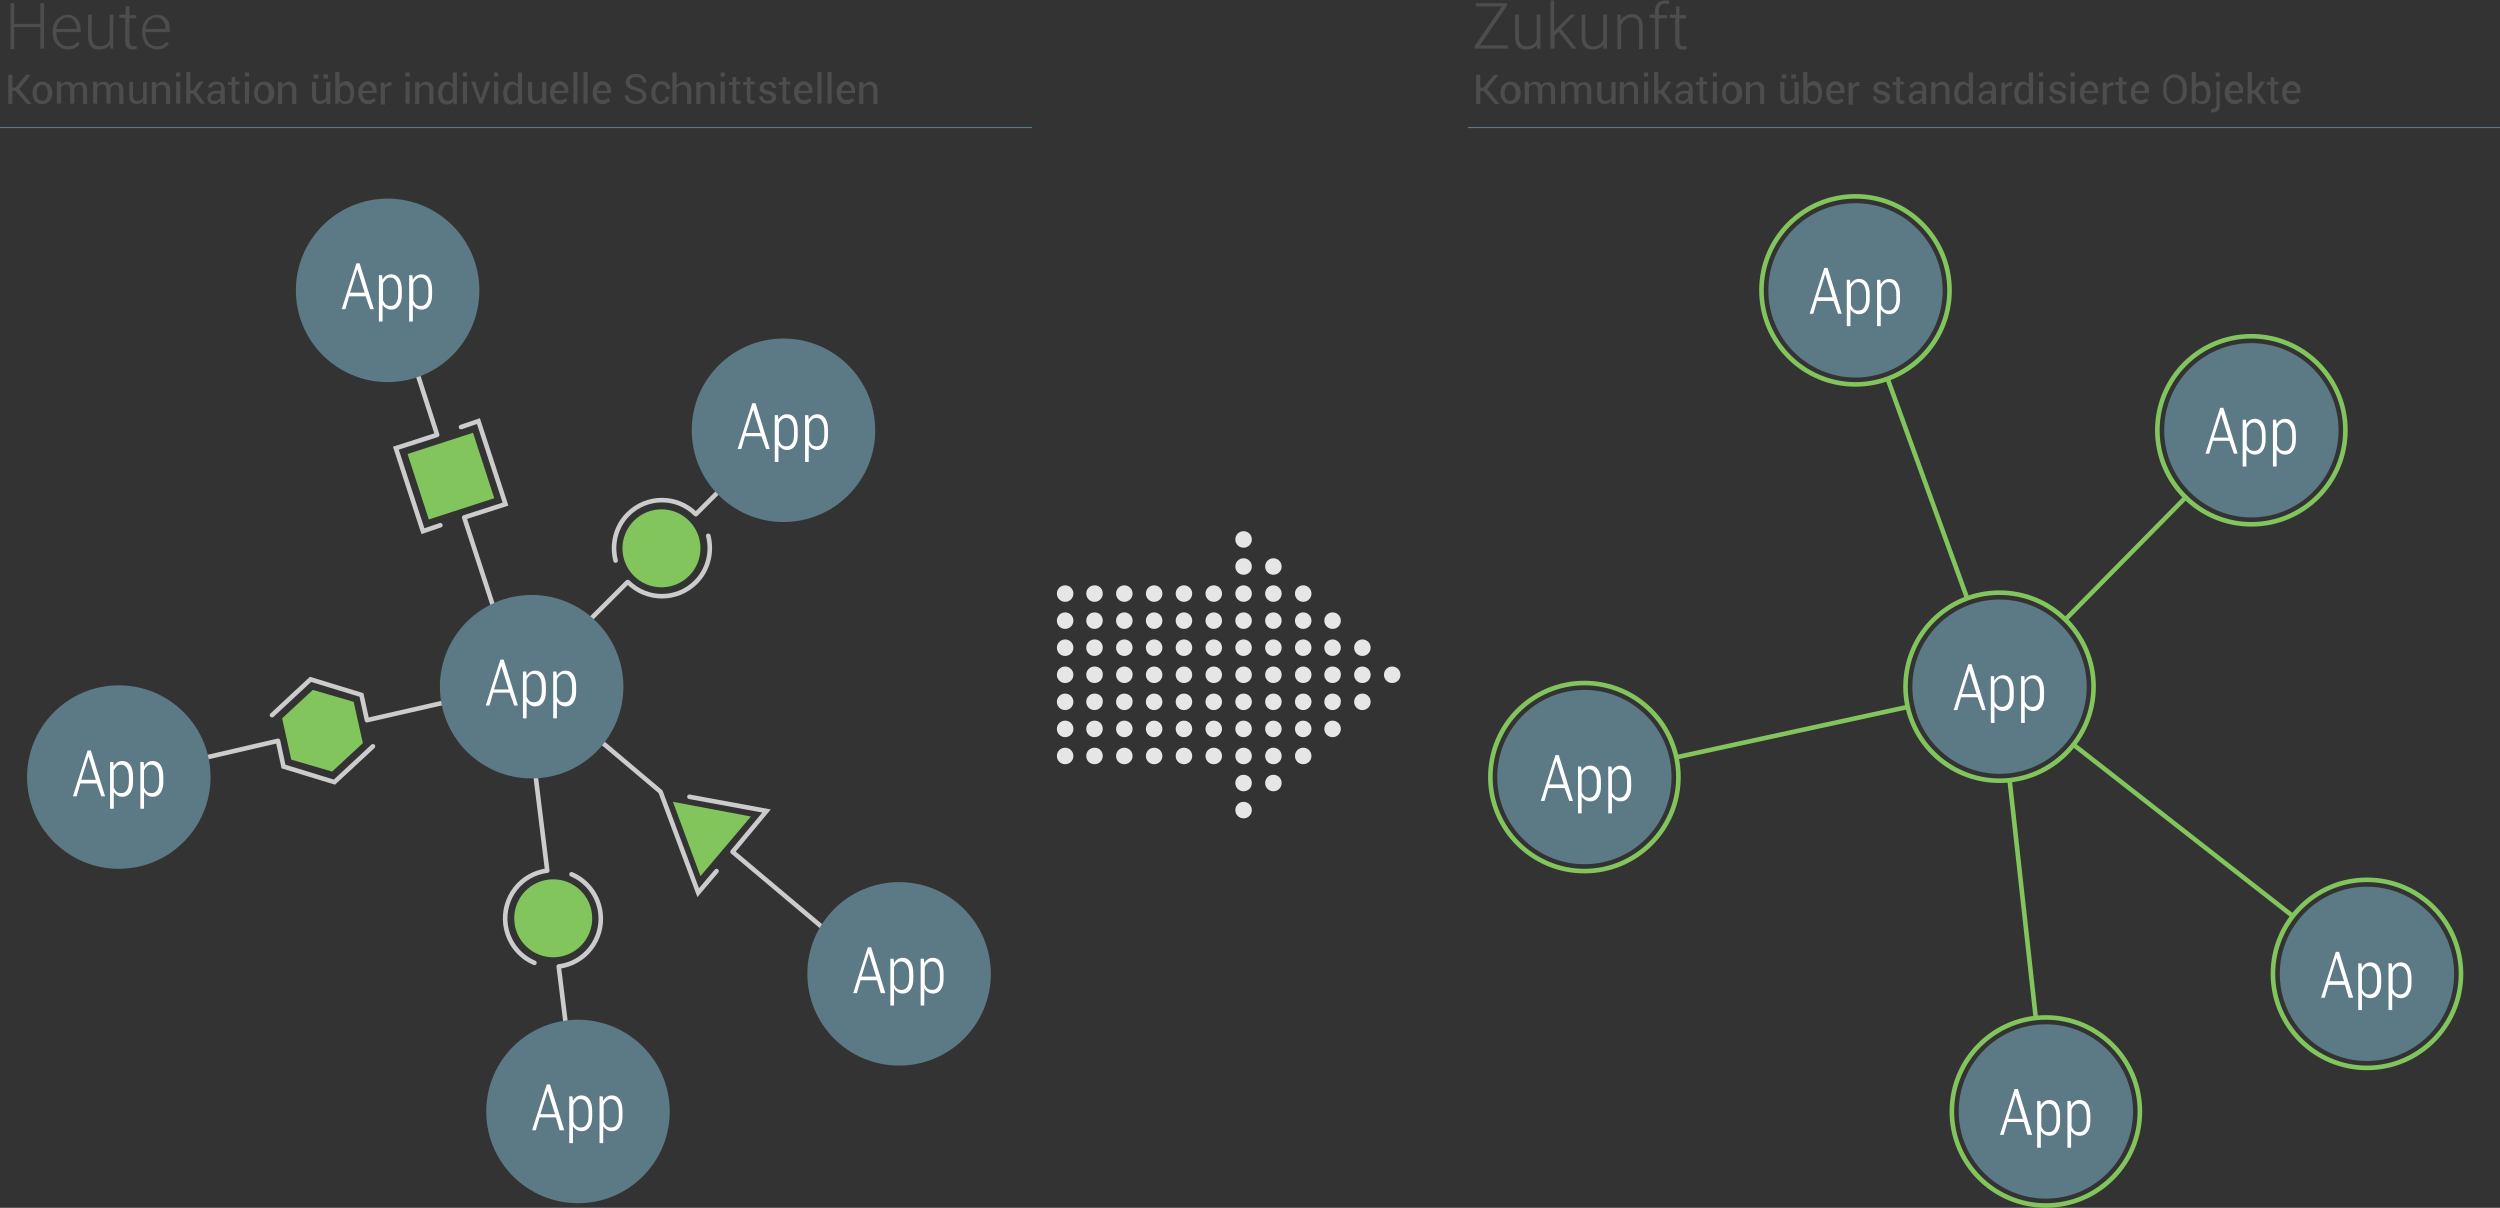 <svg version="1.1" id="Ebene_1" xmlns="http://www.w3.org/2000/svg" x="0" y="0" viewBox="0 0 545 263.3" xml:space="preserve"><rect x="0" y="0" width="545" height="263.3" fill="#333333" stroke="none"/><style>.st0{fill:none;stroke:#ccc;stroke-linecap:round;stroke-miterlimit:10}.st1{fill:#82c55d}.st2{fill:#5c7986}.st3{fill:#fff}.st4{fill:#e6e6e6}.st5{fill:none;stroke:#82c55d;stroke-miterlimit:10}.st7{fill:#4d4d4d}.st8{fill:none;stroke:#5c7986;stroke-width:.25;stroke-miterlimit:10}</style><g id="links"><g id="formen"><path class="st0" d="M95.3 94.8L84.4 61M101.2 112.8l11 33.8M100.5 93.1l3.8-1.3 5.9 18.1-9 2.9M95.3 94.8l-9 2.9 5.9 18.1 3.8-1.3"/><path transform="rotate(-17.998 98.27 103.804)" class="st1" d="M90.8 96.3h15v15h-15z"/><path class="st0" d="M119.3 189.8l-4.2-34.2M121.8 210.7l4.2 34.2M119.3 189.8c-5.7.7-9.8 5.9-9.1 11.7.5 3.9 3 7 6.3 8.4M124.6 190.6c3.3 1.4 5.8 4.5 6.3 8.4.7 5.8-3.4 11-9.1 11.7"/><circle transform="rotate(-7.002 120.518 200.19)" class="st1" cx="120.6" cy="200.2" r="8.5"/><path class="st0" d="M151.7 112.1l24.4-24.4M136.8 126.9l-24.4 24.4M151.7 112.1c-4.1-4.1-10.7-4.1-14.8 0-2.7 2.7-3.6 6.6-2.7 10.1M154.4 116.8c.9 3.5 0 7.4-2.7 10.1-4.1 4.1-10.7 4.1-14.8 0"/><circle transform="rotate(-45.001 144.243 119.52)" class="st1" cx="144.2" cy="119.5" r="8.5"/><path class="st0" d="M80 157l34.1-7.8M60.6 161.5l-34.1 7.9M81.3 162.7l-8.4 7.8-11.1-3.4-1.2-5.6M80 157l-1.2-5.5-11.1-3.4-8.4 7.8"/><path class="st1" d="M79.1 162l-2-9-8.9-2.6-6.7 6.2 2 9 8.9 2.6zM146.7 174.8l6 16.2 11-13z"/><path class="st0" d="M144 172.6L117.2 150M159.7 185.7l26.4 22.2M144 172.6l8.2 22 4-4.7M150.3 173.7l16.8 3.1-7.4 8.9"/></g><g id="apps"><circle class="st2" cx="115.9" cy="149.7" r="20"/><circle class="st2" cx="126" cy="242.3" r="20"/><circle class="st2" cx="196" cy="212.3" r="20"/><circle class="st2" cx="84.5" cy="63.3" r="20"/><circle class="st2" cx="25.9" cy="169.4" r="20"/><circle class="st2" cx="170.8" cy="93.8" r="20"/><path class="st3" d="M79.7 64.6h-3.6l-.8 2.8h-.8l3.2-10h.7l3.1 10h-.8l-1-2.8zm-3.4-.8h3.2l-1.6-5.1-1.6 5.1zM87.6 64.3c0 1-.2 1.7-.6 2.3-.4.6-1 .9-1.7.9-.4 0-.8-.1-1.1-.3-.3-.2-.6-.4-.8-.8v3.7h-.8V60h.7l.1 1c.2-.4.5-.7.8-.9s.7-.3 1.1-.3c.7 0 1.3.3 1.7.9.4.6.6 1.5.6 2.5v1.1zm-.8-1c0-.8-.1-1.5-.4-2-.3-.5-.7-.8-1.3-.8-.4 0-.7.1-1 .4s-.5.6-.6.9v3.7c.2.4.4.7.6.9.3.2.6.3 1 .3.6 0 1-.2 1.3-.7.3-.5.4-1.1.4-1.8v-.9zM94.2 64.3c0 1-.2 1.7-.6 2.3-.4.6-1 .9-1.7.9-.4 0-.8-.1-1.1-.3s-.6-.4-.8-.8v3.7h-.8V60h.7l.1 1c.2-.4.5-.7.8-.9s.7-.3 1.1-.3c.7 0 1.3.3 1.7.9.4.6.6 1.5.6 2.5v1.1zm-.8-1c0-.8-.1-1.5-.4-2-.3-.5-.7-.8-1.3-.8-.4 0-.7.1-1 .4-.3.2-.5.6-.6.9v3.7c.2.4.4.7.6.9.3.2.6.3 1 .3.6 0 1-.2 1.3-.7.3-.5.4-1.1.4-1.8v-.9zM166 95.1h-3.6l-.8 2.8h-.8l3.2-10h.7l3.1 10h-.8l-1-2.8zm-3.4-.7h3.2l-1.6-5.1-1.6 5.1zM173.9 94.9c0 1-.2 1.7-.6 2.3-.4.6-1 .9-1.7.9-.4 0-.8-.1-1.1-.3-.3-.2-.6-.4-.8-.8v3.7h-.8V90.5h.7l.1 1c.2-.4.5-.7.8-.9s.7-.3 1.1-.3c.7 0 1.3.3 1.7.9.4.6.6 1.5.6 2.5v1.2zm-.8-1c0-.8-.1-1.5-.4-2-.3-.5-.7-.8-1.3-.8-.4 0-.7.1-1 .4-.3.2-.5.6-.6.9v3.7c.2.4.4.7.6.9.3.2.6.3 1 .3.6 0 1-.2 1.3-.7.3-.5.4-1.1.4-1.8v-.9zM180.5 94.9c0 1-.2 1.7-.6 2.3-.4.6-1 .9-1.7.9-.4 0-.8-.1-1.1-.3s-.6-.4-.8-.8v3.7h-.8V90.5h.7l.1 1c.2-.4.5-.7.8-.9s.7-.3 1.1-.3c.7 0 1.3.3 1.7.9.4.6.6 1.5.6 2.5v1.2zm-.8-1c0-.8-.1-1.5-.4-2-.3-.5-.7-.8-1.3-.8-.4 0-.7.1-1 .4-.3.2-.5.6-.6.9v3.7c.2.4.4.7.6.9.3.2.6.3 1 .3.6 0 1-.2 1.3-.7.3-.5.4-1.1.4-1.8v-.9z"/><g><path class="st3" d="M111.1 151h-3.6l-.8 2.8h-.8l3.2-10h.7l3.1 10h-.8l-1-2.8zm-3.4-.7h3.2l-1.6-5.1-1.6 5.1zM119 150.8c0 1-.2 1.7-.6 2.3-.4.6-1 .9-1.7.9-.4 0-.8-.1-1.1-.3-.3-.2-.6-.4-.8-.8v3.7h-.8v-10.2h.7l.1 1c.2-.4.5-.7.8-.9.3-.2.7-.3 1.1-.3.7 0 1.3.3 1.7.9.4.6.6 1.5.6 2.5v1.2zm-.9-1.1c0-.8-.1-1.5-.4-2-.3-.5-.7-.8-1.3-.8-.4 0-.7.1-1 .4s-.5.6-.6.9v3.7c.2.4.4.7.6.9.3.2.6.3 1 .3.6 0 1-.2 1.3-.7.3-.5.4-1.1.4-1.8v-.9zM125.6 150.8c0 1-.2 1.7-.6 2.3-.4.6-1 .9-1.7.9-.4 0-.8-.1-1.1-.3s-.6-.4-.8-.8v3.7h-.8v-10.2h.7l.1 1c.2-.4.5-.7.8-.9s.7-.3 1.1-.3c.7 0 1.3.3 1.7.9.4.6.6 1.5.6 2.5v1.2zm-.9-1.1c0-.8-.1-1.5-.4-2-.3-.5-.7-.8-1.3-.8-.4 0-.7.1-1 .4-.3.2-.5.6-.6.9v3.7c.2.4.4.7.6.9.3.2.6.3 1 .3.6 0 1-.2 1.3-.7.3-.5.4-1.1.4-1.8v-.9z"/></g><g><path class="st3" d="M191.2 213.7h-3.6l-.8 2.8h-.8l3.2-10h.7l3.1 10h-1l-.8-2.8zm-3.4-.8h3.2l-1.6-5.1-1.6 5.1zM199.1 213.4c0 1-.2 1.7-.6 2.3-.4.6-1 .9-1.7.9-.4 0-.8-.1-1.1-.3s-.6-.4-.8-.8v3.7h-.8V209h.7l.1 1c.2-.4.5-.7.8-.9.3-.2.7-.3 1.1-.3.7 0 1.3.3 1.7.9.4.6.6 1.5.6 2.5v1.2zm-.9-1c0-.8-.1-1.5-.4-2-.3-.5-.7-.8-1.3-.8-.4 0-.7.1-1 .4-.3.2-.5.6-.6.9v3.7c.2.4.4.7.6.9.3.2.6.3 1 .3.6 0 1-.2 1.3-.7.3-.5.4-1.1.4-1.8v-.9zM205.7 213.4c0 1-.2 1.7-.6 2.3-.4.6-1 .9-1.7.9-.4 0-.8-.1-1.1-.3s-.6-.4-.8-.8v3.7h-.8V209h.7l.1 1c.2-.4.5-.7.8-.9s.7-.3 1.1-.3c.7 0 1.3.3 1.7.9.4.6.6 1.5.6 2.5v1.2zm-.8-1c0-.8-.1-1.5-.4-2-.3-.5-.7-.8-1.3-.8-.4 0-.7.1-1 .4-.3.2-.5.6-.6.9v3.7c.2.4.4.7.6.9.3.2.6.3 1 .3.6 0 1-.2 1.3-.7.3-.5.4-1.1.4-1.8v-.9z"/></g><g><path class="st3" d="M121.2 243.6h-3.6l-.8 2.8h-.8l3.2-10h.7l3.1 10h-1l-.8-2.8zm-3.4-.7h3.2l-1.6-5.1-1.6 5.1zM129.1 243.4c0 1-.2 1.7-.6 2.3-.4.6-1 .9-1.7.9-.4 0-.8-.1-1.1-.3-.3-.2-.6-.4-.8-.8v3.7h-.8V239h.7l.1 1c.2-.4.5-.7.8-.9s.7-.3 1.1-.3c.7 0 1.3.3 1.7.9.4.6.6 1.5.6 2.5v1.2zm-.8-1c0-.8-.1-1.5-.4-2-.3-.5-.7-.8-1.3-.8-.4 0-.7.1-1 .4s-.5.6-.6.9v3.7c.2.4.4.7.6.9.3.2.6.3 1 .3.6 0 1-.2 1.3-.7.3-.5.4-1.1.4-1.8v-.9zM135.7 243.4c0 1-.2 1.7-.6 2.3-.4.6-1 .9-1.7.9-.4 0-.8-.1-1.1-.3s-.6-.4-.8-.8v3.7h-.8V239h.7l.1 1c.2-.4.5-.7.8-.9.3-.2.7-.3 1.1-.3.7 0 1.3.3 1.7.9.4.6.6 1.5.6 2.5v1.2zm-.8-1c0-.8-.1-1.5-.4-2-.3-.5-.7-.8-1.3-.8-.4 0-.7.1-1 .4-.3.2-.5.6-.6.9v3.7c.2.4.4.7.6.9.3.2.6.3 1 .3.6 0 1-.2 1.3-.7.3-.5.4-1.1.4-1.8v-.9z"/></g><g><path class="st3" d="M21.1 170.8h-3.6l-.8 2.8h-.8l3.2-10h.7l3.1 10h-.8l-1-2.8zm-3.4-.8h3.2l-1.6-5.1-1.6 5.1zM29 170.5c0 1-.2 1.7-.6 2.3-.4.6-1 .9-1.7.9-.4 0-.8-.1-1.1-.3-.3-.2-.6-.4-.8-.8v3.7H24v-10.2h.7l.1 1c.2-.4.5-.7.8-.9.3-.2.7-.3 1.1-.3.7 0 1.3.3 1.7.9.4.6.6 1.5.6 2.5v1.2zm-.9-1c0-.8-.1-1.5-.4-2-.3-.5-.7-.8-1.3-.8-.4 0-.7.1-1 .4s-.5.6-.6.9v3.7c.2.4.4.7.6.9.3.2.6.3 1 .3.6 0 1-.2 1.3-.7.3-.5.4-1.1.4-1.8v-.9zM35.6 170.5c0 1-.2 1.7-.6 2.3-.4.6-1 .9-1.7.9-.4 0-.8-.1-1.1-.3-.3-.2-.6-.4-.8-.8v3.7h-.8v-10.2h.7l.1 1c.2-.4.5-.7.8-.9.3-.2.7-.3 1.1-.3.7 0 1.3.3 1.7.9.4.6.6 1.5.6 2.5v1.2zm-.9-1c0-.8-.1-1.5-.4-2-.3-.5-.7-.8-1.3-.8-.4 0-.7.1-1 .4-.3.2-.5.6-.6.9v3.7c.2.4.4.7.6.9.3.2.6.3 1 .3.6 0 1-.2 1.3-.7.3-.5.4-1.1.4-1.8v-.9z"/></g></g></g><g id="pfeil"><path class="st4" d="M303.5 145.3c-1 0-1.8.8-1.8 1.8s.8 1.8 1.8 1.8 1.8-.8 1.8-1.8-.8-1.8-1.8-1.8zM297 139.4c-1 0-1.8.8-1.8 1.8s.8 1.8 1.8 1.8 1.8-.8 1.8-1.8-.8-1.8-1.8-1.8zM297 145.3c-1 0-1.8.8-1.8 1.8s.8 1.8 1.8 1.8 1.8-.8 1.8-1.8-.8-1.8-1.8-1.8zM297 151.2c-1 0-1.8.8-1.8 1.8s.8 1.8 1.8 1.8 1.8-.8 1.8-1.8-.8-1.8-1.8-1.8zM290.5 133.5c-1 0-1.8.8-1.8 1.8s.8 1.8 1.8 1.8 1.8-.8 1.8-1.8-.8-1.8-1.8-1.8zM290.5 139.4c-1 0-1.8.8-1.8 1.8s.8 1.8 1.8 1.8 1.8-.8 1.8-1.8-.8-1.8-1.8-1.8zM290.5 145.3c-1 0-1.8.8-1.8 1.8s.8 1.8 1.8 1.8 1.8-.8 1.8-1.8c.1-1-.8-1.8-1.8-1.8zM290.5 151.2c-1 0-1.8.8-1.8 1.8s.8 1.8 1.8 1.8 1.8-.8 1.8-1.8c.1-1-.8-1.8-1.8-1.8zM290.5 157.1c-1 0-1.8.8-1.8 1.8s.8 1.8 1.8 1.8 1.8-.8 1.8-1.8-.8-1.8-1.8-1.8zM284.1 127.6c-1 0-1.8.8-1.8 1.8s.8 1.8 1.8 1.8 1.8-.8 1.8-1.8-.8-1.8-1.8-1.8zM284.1 133.5c-1 0-1.8.8-1.8 1.8s.8 1.8 1.8 1.8 1.8-.8 1.8-1.8-.8-1.8-1.8-1.8zM284.1 139.4c-1 0-1.8.8-1.8 1.8s.8 1.8 1.8 1.8 1.8-.8 1.8-1.8-.8-1.8-1.8-1.8zM284.1 145.3c-1 0-1.8.8-1.8 1.8s.8 1.8 1.8 1.8 1.8-.8 1.8-1.8-.8-1.8-1.8-1.8zM284.1 151.2c-1 0-1.8.8-1.8 1.8s.8 1.8 1.8 1.8 1.8-.8 1.8-1.8-.8-1.8-1.8-1.8zM284.1 157.1c-1 0-1.8.8-1.8 1.8s.8 1.8 1.8 1.8 1.8-.8 1.8-1.8-.8-1.8-1.8-1.8zM284.1 163c-1 0-1.8.8-1.8 1.8s.8 1.8 1.8 1.8 1.8-.8 1.8-1.8-.8-1.8-1.8-1.8zM277.6 121.7c-1 0-1.8.8-1.8 1.8s.8 1.8 1.8 1.8 1.8-.8 1.8-1.8-.8-1.8-1.8-1.8zM277.6 127.6c-1 0-1.8.8-1.8 1.8s.8 1.8 1.8 1.8 1.8-.8 1.8-1.8-.8-1.8-1.8-1.8zM277.6 133.5c-1 0-1.8.8-1.8 1.8s.8 1.8 1.8 1.8 1.8-.8 1.8-1.8-.8-1.8-1.8-1.8zM277.6 139.4c-1 0-1.8.8-1.8 1.8s.8 1.8 1.8 1.8 1.8-.8 1.8-1.8-.8-1.8-1.8-1.8zM277.6 145.3c-1 0-1.8.8-1.8 1.8s.8 1.8 1.8 1.8 1.8-.8 1.8-1.8-.8-1.8-1.8-1.8zM277.6 151.2c-1 0-1.8.8-1.8 1.8s.8 1.8 1.8 1.8 1.8-.8 1.8-1.8-.8-1.8-1.8-1.8zM277.6 157.1c-1 0-1.8.8-1.8 1.8s.8 1.8 1.8 1.8 1.8-.8 1.8-1.8-.8-1.8-1.8-1.8zM277.6 163c-1 0-1.8.8-1.8 1.8s.8 1.8 1.8 1.8 1.8-.8 1.8-1.8-.8-1.8-1.8-1.8zM277.6 168.9c-1 0-1.8.8-1.8 1.8s.8 1.8 1.8 1.8 1.8-.8 1.8-1.8-.8-1.8-1.8-1.8zM271.1 115.8c-1 0-1.8.8-1.8 1.8s.8 1.8 1.8 1.8 1.8-.8 1.8-1.8-.8-1.8-1.8-1.8zM271.1 121.7c-1 0-1.8.8-1.8 1.8s.8 1.8 1.8 1.8 1.8-.8 1.8-1.8-.8-1.8-1.8-1.8zM271.1 127.6c-1 0-1.8.8-1.8 1.8s.8 1.8 1.8 1.8 1.8-.8 1.8-1.8-.8-1.8-1.8-1.8zM271.1 133.5c-1 0-1.8.8-1.8 1.8s.8 1.8 1.8 1.8 1.8-.8 1.8-1.8-.8-1.8-1.8-1.8zM271.1 139.4c-1 0-1.8.8-1.8 1.8s.8 1.8 1.8 1.8 1.8-.8 1.8-1.8-.8-1.8-1.8-1.8zM271.1 145.3c-1 0-1.8.8-1.8 1.8s.8 1.8 1.8 1.8 1.8-.8 1.8-1.8-.8-1.8-1.8-1.8zM271.1 151.2c-1 0-1.8.8-1.8 1.8s.8 1.8 1.8 1.8 1.8-.8 1.8-1.8-.8-1.8-1.8-1.8zM271.1 157.1c-1 0-1.8.8-1.8 1.8s.8 1.8 1.8 1.8 1.8-.8 1.8-1.8-.8-1.8-1.8-1.8zM271.1 163c-1 0-1.8.8-1.8 1.8s.8 1.8 1.8 1.8 1.8-.8 1.8-1.8-.8-1.8-1.8-1.8zM271.1 168.9c-1 0-1.8.8-1.8 1.8s.8 1.8 1.8 1.8 1.8-.8 1.8-1.8-.8-1.8-1.8-1.8zM271.1 174.8c-1 0-1.8.8-1.8 1.8s.8 1.8 1.8 1.8 1.8-.8 1.8-1.8-.8-1.8-1.8-1.8zM264.6 127.6c-1 0-1.8.8-1.8 1.8s.8 1.8 1.8 1.8 1.8-.8 1.8-1.8-.8-1.8-1.8-1.8zM264.6 133.5c-1 0-1.8.8-1.8 1.8s.8 1.8 1.8 1.8 1.8-.8 1.8-1.8-.8-1.8-1.8-1.8zM264.6 139.4c-1 0-1.8.8-1.8 1.8s.8 1.8 1.8 1.8 1.8-.8 1.8-1.8-.8-1.8-1.8-1.8zM264.6 145.3c-1 0-1.8.8-1.8 1.8s.8 1.8 1.8 1.8 1.8-.8 1.8-1.8-.8-1.8-1.8-1.8zM264.6 151.2c-1 0-1.8.8-1.8 1.8s.8 1.8 1.8 1.8 1.8-.8 1.8-1.8-.8-1.8-1.8-1.8zM264.6 157.1c-1 0-1.8.8-1.8 1.8s.8 1.8 1.8 1.8 1.8-.8 1.8-1.8-.8-1.8-1.8-1.8zM264.6 163c-1 0-1.8.8-1.8 1.8s.8 1.8 1.8 1.8 1.8-.8 1.8-1.8-.8-1.8-1.8-1.8zM258.1 127.6c-1 0-1.8.8-1.8 1.8s.8 1.8 1.8 1.8 1.8-.8 1.8-1.8-.8-1.8-1.8-1.8zM258.1 133.5c-1 0-1.8.8-1.8 1.8s.8 1.8 1.8 1.8 1.8-.8 1.8-1.8-.8-1.8-1.8-1.8zM258.1 139.4c-1 0-1.8.8-1.8 1.8s.8 1.8 1.8 1.8 1.8-.8 1.8-1.8-.8-1.8-1.8-1.8zM258.1 145.3c-1 0-1.8.8-1.8 1.8s.8 1.8 1.8 1.8 1.8-.8 1.8-1.8-.8-1.8-1.8-1.8zM258.1 151.2c-1 0-1.8.8-1.8 1.8s.8 1.8 1.8 1.8 1.8-.8 1.8-1.8-.8-1.8-1.8-1.8zM258.1 157.1c-1 0-1.8.8-1.8 1.8s.8 1.8 1.8 1.8 1.8-.8 1.8-1.8-.8-1.8-1.8-1.8zM258.1 163c-1 0-1.8.8-1.8 1.8s.8 1.8 1.8 1.8 1.8-.8 1.8-1.8-.8-1.8-1.8-1.8zM251.6 127.6c-1 0-1.8.8-1.8 1.8s.8 1.8 1.8 1.8 1.8-.8 1.8-1.8-.8-1.8-1.8-1.8zM251.6 133.5c-1 0-1.8.8-1.8 1.8s.8 1.8 1.8 1.8 1.8-.8 1.8-1.8-.8-1.8-1.8-1.8zM251.6 139.4c-1 0-1.8.8-1.8 1.8s.8 1.8 1.8 1.8 1.8-.8 1.8-1.8-.8-1.8-1.8-1.8zM251.6 145.3c-1 0-1.8.8-1.8 1.8s.8 1.8 1.8 1.8 1.8-.8 1.8-1.8-.8-1.8-1.8-1.8zM251.6 151.2c-1 0-1.8.8-1.8 1.8s.8 1.8 1.8 1.8 1.8-.8 1.8-1.8-.8-1.8-1.8-1.8zM251.6 157.1c-1 0-1.8.8-1.8 1.8s.8 1.8 1.8 1.8 1.8-.8 1.8-1.8-.8-1.8-1.8-1.8zM251.6 163c-1 0-1.8.8-1.8 1.8s.8 1.8 1.8 1.8 1.8-.8 1.8-1.8-.8-1.8-1.8-1.8zM245.1 127.6c-1 0-1.8.8-1.8 1.8s.8 1.8 1.8 1.8 1.8-.8 1.8-1.8-.8-1.8-1.8-1.8zM245.1 133.5c-1 0-1.8.8-1.8 1.8s.8 1.8 1.8 1.8 1.8-.8 1.8-1.8-.8-1.8-1.8-1.8zM245.1 139.4c-1 0-1.8.8-1.8 1.8s.8 1.8 1.8 1.8 1.8-.8 1.8-1.8-.8-1.8-1.8-1.8zM245.1 145.3c-1 0-1.8.8-1.8 1.8s.8 1.8 1.8 1.8 1.8-.8 1.8-1.8c.1-1-.8-1.8-1.8-1.8zM245.1 151.2c-1 0-1.8.8-1.8 1.8s.8 1.8 1.8 1.8 1.8-.8 1.8-1.8c.1-1-.8-1.8-1.8-1.8zM245.1 157.1c-1 0-1.8.8-1.8 1.8s.8 1.8 1.8 1.8 1.8-.8 1.8-1.8-.8-1.8-1.8-1.8zM245.1 163c-1 0-1.8.8-1.8 1.8s.8 1.8 1.8 1.8 1.8-.8 1.8-1.8-.8-1.8-1.8-1.8zM238.6 127.6c-1 0-1.8.8-1.8 1.8s.8 1.8 1.8 1.8 1.8-.8 1.8-1.8-.7-1.8-1.8-1.8zM238.6 133.5c-1 0-1.8.8-1.8 1.8s.8 1.8 1.8 1.8 1.8-.8 1.8-1.8-.7-1.8-1.8-1.8zM238.6 139.4c-1 0-1.8.8-1.8 1.8s.8 1.8 1.8 1.8 1.8-.8 1.8-1.8-.7-1.8-1.8-1.8zM238.6 145.3c-1 0-1.8.8-1.8 1.8s.8 1.8 1.8 1.8 1.8-.8 1.8-1.8c.1-1-.7-1.8-1.8-1.8zM238.6 151.2c-1 0-1.8.8-1.8 1.8s.8 1.8 1.8 1.8 1.8-.8 1.8-1.8c.1-1-.7-1.8-1.8-1.8zM238.6 157.1c-1 0-1.8.8-1.8 1.8s.8 1.8 1.8 1.8 1.8-.8 1.8-1.8-.7-1.8-1.8-1.8zM238.6 163c-1 0-1.8.8-1.8 1.8s.8 1.8 1.8 1.8 1.8-.8 1.8-1.8-.7-1.8-1.8-1.8zM232.2 127.6c-1 0-1.8.8-1.8 1.8s.8 1.8 1.8 1.8 1.8-.8 1.8-1.8-.8-1.8-1.8-1.8zM232.2 133.5c-1 0-1.8.8-1.8 1.8s.8 1.8 1.8 1.8 1.8-.8 1.8-1.8-.8-1.8-1.8-1.8zM232.2 139.4c-1 0-1.8.8-1.8 1.8s.8 1.8 1.8 1.8 1.8-.8 1.8-1.8-.8-1.8-1.8-1.8zM232.2 145.3c-1 0-1.8.8-1.8 1.8s.8 1.8 1.8 1.8 1.8-.8 1.8-1.8-.8-1.8-1.8-1.8zM232.2 151.2c-1 0-1.8.8-1.8 1.8s.8 1.8 1.8 1.8 1.8-.8 1.8-1.8-.8-1.8-1.8-1.8zM232.2 157.1c-1 0-1.8.8-1.8 1.8s.8 1.8 1.8 1.8 1.8-.8 1.8-1.8-.8-1.8-1.8-1.8zM232.2 163c-1 0-1.8.8-1.8 1.8s.8 1.8 1.8 1.8 1.8-.8 1.8-1.8-.8-1.8-1.8-1.8z"/></g><g id="rechts"><path class="st5" d="M438.1 170.1l5.7 51.8"/><path fill="none" stroke="#82c55d" stroke-linecap="round" stroke-miterlimit="10" d="M452.1 162.4l47.6 37.2"/><path class="st5" d="M415.9 154.1l-50.5 11M476.8 108.1L450.3 135M411.4 82.3l17.4 48"/><path class="st1" d="M404.5 43.3c11 0 20 9 20 20s-9 20-20 20-20-9-20-20 9-20 20-20m0-1c-11.6 0-21 9.4-21 21s9.4 21 21 21 21-9.4 21-21-9.4-21-21-21z"/><circle class="st2" cx="490.8" cy="93.8" r="19"/><circle class="st2" cx="404.5" cy="63.3" r="19"/><path class="st1" d="M345.4 149.4c11 0 20 9 20 20s-9 20-20 20-20-9-20-20 9-20 20-20m0-1c-11.6 0-21 9.4-21 21s9.4 21 21 21 21-9.4 21-21-9.4-21-21-21z"/><circle class="st2" cx="345.4" cy="169.4" r="19"/><path class="st1" d="M446 222.3c11 0 20 9 20 20s-9 20-20 20-20-9-20-20 9-20 20-20m0-1c-11.6 0-21 9.4-21 21s9.4 21 21 21 21-9.4 21-21-9.4-21-21-21z"/><circle class="st2" cx="446" cy="242.3" r="19"/><path class="st1" d="M516 192.3c11 0 20 9 20 20s-9 20-20 20-20-9-20-20 9-20 20-20m0-1c-11.6 0-21 9.4-21 21s9.4 21 21 21 21-9.4 21-21-9.4-21-21-21z"/><circle class="st2" cx="516" cy="212.3" r="19"/><path class="st1" d="M490.8 73.8c11 0 20 9 20 20s-9 20-20 20-20-9-20-20 9-20 20-20m0-1c-11.6 0-21 9.4-21 21s9.4 21 21 21 21-9.4 21-21-9.4-21-21-21z"/><circle class="st2" cx="435.9" cy="149.7" r="19"/><path class="st1" d="M435.9 129.7c11 0 20 9 20 20s-9 20-20 20-20-9-20-20 8.9-20 20-20m0-1c-11.6 0-21 9.4-21 21s9.4 21 21 21 21-9.4 21-21-9.4-21-21-21z"/><path class="st3" d="M399.7 65.6h-3.6l-.8 2.8h-.8l3.2-10h.7l3.1 10h-.8l-1-2.8zm-3.4-.8h3.2l-1.6-5.1-1.6 5.1zM407.6 65.3c0 1-.2 1.7-.6 2.3-.4.6-1 .9-1.7.9-.4 0-.8-.1-1.1-.3-.3-.2-.6-.4-.8-.8v3.7h-.8V61h.7l.1 1c.2-.4.5-.7.8-.9.3-.2.7-.3 1.1-.3.7 0 1.3.3 1.7.9s.6 1.5.6 2.5v1.1zm-.8-1c0-.8-.1-1.5-.4-2-.3-.5-.7-.8-1.3-.8-.4 0-.7.1-1 .4s-.5.6-.6.9v3.7c.2.4.4.7.6.9.3.2.6.3 1 .3.6 0 1-.2 1.3-.7.3-.5.4-1.1.4-1.8v-.9zM414.2 65.3c0 1-.2 1.7-.6 2.3-.4.6-1 .9-1.7.9-.4 0-.8-.1-1.1-.3-.3-.2-.6-.4-.8-.8v3.7h-.8V61h.7l.1 1c.2-.4.5-.7.8-.9.3-.2.7-.3 1.1-.3.7 0 1.3.3 1.7.9s.6 1.5.6 2.5v1.1zm-.8-1c0-.8-.1-1.5-.4-2-.3-.5-.7-.8-1.3-.8-.4 0-.7.1-1 .4-.3.2-.5.6-.6.9v3.7c.2.4.4.7.6.9.3.2.6.3 1 .3.6 0 1-.2 1.3-.7.3-.5.4-1.1.4-1.8v-.9zM486 96.1h-3.6l-.8 2.8h-.8l3.2-10h.7l3.1 10h-.8l-1-2.8zm-3.4-.7h3.2l-1.6-5.1-1.6 5.1zM493.9 95.9c0 1-.2 1.7-.6 2.3-.4.6-1 .9-1.7.9-.4 0-.8-.1-1.1-.3-.3-.2-.6-.4-.8-.8v3.7h-.8V91.5h.7l.1 1c.2-.4.5-.7.8-.9s.7-.3 1.1-.3c.7 0 1.3.3 1.7.9.4.6.6 1.5.6 2.5v1.2zm-.8-1c0-.8-.1-1.5-.4-2-.3-.5-.7-.8-1.3-.8-.4 0-.7.1-1 .4s-.5.6-.6.9v3.7c.2.4.4.7.6.9.3.2.6.3 1 .3.6 0 1-.2 1.3-.7.3-.5.4-1.1.4-1.8v-.9zM500.5 95.9c0 1-.2 1.7-.6 2.3-.4.6-1 .9-1.7.9-.4 0-.8-.1-1.1-.3s-.6-.4-.8-.8v3.7h-.8V91.5h.7l.1 1c.2-.4.5-.7.8-.9s.7-.3 1.1-.3c.7 0 1.3.3 1.7.9.4.6.6 1.5.6 2.5v1.2zm-.8-1c0-.8-.1-1.5-.4-2-.3-.5-.7-.8-1.3-.8-.4 0-.7.1-1 .4-.3.2-.5.6-.6.9v3.7c.2.4.4.7.6.9.3.2.6.3 1 .3.6 0 1-.2 1.3-.7.3-.5.4-1.1.4-1.8v-.9zM431.1 152h-3.6l-.8 2.8h-.8l3.2-10h.7l3.1 10h-.8l-1-2.8zm-3.4-.7h3.2l-1.6-5.1-1.6 5.1zM439 151.8c0 1-.2 1.7-.6 2.3-.4.6-1 .9-1.7.9-.4 0-.8-.1-1.1-.3-.3-.2-.6-.4-.8-.8v3.7h-.8v-10.2h.7l.1 1c.2-.4.5-.7.8-.9s.7-.3 1.1-.3c.7 0 1.3.3 1.7.9.4.6.6 1.5.6 2.5v1.2zm-.9-1.1c0-.8-.1-1.5-.4-2-.3-.5-.7-.8-1.3-.8-.4 0-.7.1-1 .4s-.5.6-.6.9v3.7c.2.4.4.7.6.9.3.2.6.3 1 .3.6 0 1-.2 1.3-.7.3-.5.4-1.1.4-1.8v-.9zM445.6 151.8c0 1-.2 1.7-.6 2.3-.4.6-1 .9-1.7.9-.4 0-.8-.1-1.1-.3s-.6-.4-.8-.8v3.7h-.8v-10.2h.7l.1 1c.2-.4.5-.7.8-.9s.7-.3 1.1-.3c.7 0 1.3.3 1.7.9.4.6.6 1.5.6 2.5v1.2zm-.9-1.1c0-.8-.1-1.5-.4-2-.3-.5-.7-.8-1.3-.8-.4 0-.7.1-1 .4-.3.2-.5.6-.6.9v3.7c.2.4.4.7.6.9.3.2.6.3 1 .3.6 0 1-.2 1.3-.7.3-.5.4-1.1.4-1.8v-.9zM511.2 214.7h-3.6l-.8 2.8h-.8l3.2-10h.7l3.1 10h-1l-.8-2.8zm-3.4-.8h3.2l-1.6-5.1-1.6 5.1zM519.1 214.4c0 1-.2 1.7-.6 2.3-.4.6-1 .9-1.7.9-.4 0-.8-.1-1.1-.3-.3-.2-.6-.4-.8-.8v3.7h-.8V210h.7l.1 1c.2-.4.5-.7.8-.9s.7-.3 1.1-.3c.7 0 1.3.3 1.7.9.4.6.6 1.5.6 2.5v1.2zm-.9-1c0-.8-.1-1.5-.4-2-.3-.5-.7-.8-1.3-.8-.4 0-.7.1-1 .4s-.5.6-.6.9v3.7c.2.4.4.7.6.9.3.2.6.3 1 .3.6 0 1-.2 1.3-.7.3-.5.4-1.1.4-1.8v-.9zM525.7 214.4c0 1-.2 1.7-.6 2.3-.4.6-1 .9-1.7.9-.4 0-.8-.1-1.1-.3s-.6-.4-.8-.8v3.7h-.8V210h.7l.1 1c.2-.4.5-.7.8-.9s.7-.3 1.1-.3c.7 0 1.3.3 1.7.9.4.6.6 1.5.6 2.5v1.2zm-.8-1c0-.8-.1-1.5-.4-2-.3-.5-.7-.8-1.3-.8-.4 0-.7.1-1 .4-.3.2-.5.6-.6.9v3.7c.2.4.4.7.6.9.3.2.6.3 1 .3.6 0 1-.2 1.3-.7.3-.5.4-1.1.4-1.8v-.9zM441.2 244.6h-3.6l-.8 2.8h-.8l3.2-10h.7l3.1 10h-1l-.8-2.8zm-3.4-.7h3.2l-1.6-5.1-1.6 5.1zM449.1 244.4c0 1-.2 1.7-.6 2.3-.4.6-1 .9-1.7.9-.4 0-.8-.1-1.1-.3-.3-.2-.6-.4-.8-.8v3.7h-.8V240h.7l.1 1c.2-.4.5-.7.8-.9s.7-.3 1.1-.3c.7 0 1.3.3 1.7.9.4.6.6 1.5.6 2.5v1.2zm-.8-1c0-.8-.1-1.5-.4-2-.3-.5-.7-.8-1.3-.8-.4 0-.7.1-1 .4s-.5.6-.6.9v3.7c.2.4.4.7.6.9.3.2.6.3 1 .3.6 0 1-.2 1.3-.7.3-.5.4-1.1.4-1.8v-.9zM455.7 244.4c0 1-.2 1.7-.6 2.3-.4.6-1 .9-1.7.9-.4 0-.8-.1-1.1-.3s-.6-.4-.8-.8v3.7h-.8V240h.7l.1 1c.2-.4.5-.7.8-.9s.7-.3 1.1-.3c.7 0 1.3.3 1.7.9.4.6.6 1.5.6 2.5v1.2zm-.8-1c0-.8-.1-1.5-.4-2-.3-.5-.7-.8-1.3-.8-.4 0-.7.1-1 .4-.3.2-.5.6-.6.9v3.7c.2.4.4.7.6.9.3.2.6.3 1 .3.6 0 1-.2 1.3-.7.3-.5.4-1.1.4-1.8v-.9zM341.1 171.8h-3.6l-.8 2.8h-.8l3.2-10h.7l3.1 10h-.8l-1-2.8zm-3.4-.8h3.2l-1.6-5.1-1.6 5.1zM349 171.5c0 1-.2 1.7-.6 2.3-.4.6-1 .9-1.7.9-.4 0-.8-.1-1.1-.3s-.6-.4-.8-.8v3.7h-.8v-10.2h.7l.1 1c.2-.4.5-.7.8-.9s.7-.3 1.1-.3c.7 0 1.3.3 1.7.9.4.6.6 1.5.6 2.5v1.2zm-.9-1c0-.8-.1-1.5-.4-2-.3-.5-.7-.8-1.3-.8-.4 0-.7.1-1 .4-.3.2-.5.6-.6.9v3.7c.2.4.4.7.6.9.3.2.6.3 1 .3.6 0 1-.2 1.3-.7.3-.5.4-1.1.4-1.8v-.9zM355.6 171.5c0 1-.2 1.7-.6 2.3-.4.6-1 .9-1.7.9-.4 0-.8-.1-1.1-.3s-.6-.4-.8-.8v3.7h-.8v-10.2h.7l.1 1c.2-.4.5-.7.8-.9s.7-.3 1.1-.3c.7 0 1.3.3 1.7.9.4.6.6 1.5.6 2.5v1.2zm-.9-1c0-.8-.1-1.5-.4-2-.3-.5-.7-.8-1.3-.8-.4 0-.7.1-1 .4-.3.2-.5.6-.6.9v3.7c.2.4.4.7.6.9.3.2.6.3 1 .3.6 0 1-.2 1.3-.7.3-.5.4-1.1.4-1.8v-.9z"/></g><g id="texte"><path class="st7" d="M3.4 19.8h-.7v2.9h-.9v-6.4h.9v2.8h.7l2.3-2.8h1l-2.5 3.1 2.7 3.3h-1l-2.5-2.9zM7.1 20.2c0-.7.2-1.3.6-1.7.3-.5.9-.7 1.5-.7.7 0 1.2.2 1.6.7.4.5.6 1 .6 1.7v.1c0 .7-.2 1.3-.6 1.7s-.9.7-1.6.7-1.2-.2-1.6-.7c-.3-.4-.5-1-.5-1.8zm.9.1c0 .5.1.9.3 1.2.2.3.5.5.9.5s.7-.2.9-.5c.2-.3.3-.7.3-1.2v-.1c0-.5-.1-.9-.3-1.2-.2-.3-.5-.5-.9-.5s-.7.2-.9.5c-.2.3-.3.7-.3 1.3zM13.2 17.9l.1.6c.2-.2.4-.4.6-.5.2-.1.5-.2.8-.2s.6.1.8.2c.2.1.4.4.5.7.1-.3.3-.5.6-.6s.5-.2.9-.2c.5 0 .9.2 1.1.5.3.3.4.8.4 1.5v2.8h-.9v-2.9c0-.5-.1-.8-.2-1-.2-.2-.4-.3-.7-.3-.3 0-.5.1-.7.3-.2.2-.3.5-.3.8v3h-.9v-2.9c0-.4-.1-.8-.2-1-.2-.2-.4-.3-.7-.3-.3 0-.5.1-.7.2s-.3.3-.4.5v3.5h-.9v-4.8h.8zM21.1 17.9l.1.6c.2-.2.4-.4.6-.5.2-.1.5-.2.8-.2s.6.1.8.2c.2.1.4.4.5.7.1-.3.3-.5.6-.6s.5-.2.9-.2c.5 0 .9.2 1.1.5.3.3.4.8.4 1.5v2.8H26v-2.9c0-.5-.1-.8-.2-1-.2-.2-.4-.3-.7-.3-.3 0-.5.1-.7.3-.2.2-.3.5-.3.8v3h-.9v-2.9c0-.4-.1-.8-.2-1-.2-.2-.4-.3-.7-.3-.3 0-.5.1-.7.2s-.3.3-.4.5v3.5h-.9v-4.8h.8zM31.2 21.9c-.1.3-.3.5-.6.6-.2.1-.5.2-.8.2-.5 0-.9-.2-1.2-.5s-.4-.8-.4-1.5v-2.8h.8v2.8c0 .5.1.9.2 1 .1.2.4.3.7.3.3 0 .6-.1.8-.2.2-.1.4-.3.5-.5v-3.4h.8v4.8h-.8v-.8zM34 17.9l.1.7c.2-.3.4-.4.6-.6.2-.1.5-.2.8-.2.5 0 .9.2 1.2.5.3.3.4.8.4 1.4v3h-.9v-3c0-.4-.1-.7-.2-.9-.2-.2-.4-.3-.8-.3-.3 0-.5.1-.7.2-.2.1-.3.3-.5.5v3.5h-.9v-4.8h.9zM39.3 16.7h-.9v-.9h.9v.9zm0 5.9h-.9v-4.8h.9v4.8zM42.1 20.4h-.6v2.2h-.9v-6.9h.9v4h.6l1.3-1.9h1L42.8 20l1.9 2.6h-1l-1.6-2.2zM48.2 22.6c0-.1-.1-.3-.1-.4v-.3l-.6.6c-.3.2-.5.2-.8.2-.5 0-.9-.1-1.1-.4-.3-.3-.4-.6-.4-1 0-.5.2-.8.6-1.1.4-.3.9-.4 1.5-.4h.9v-.5c0-.3-.1-.5-.3-.7-.2-.2-.4-.2-.7-.2-.3 0-.5.1-.7.2-.2.1-.3.3-.3.5h-.8c0-.3.1-.7.5-.9.3-.3.8-.4 1.3-.4s1 .1 1.3.4c.3.3.5.7.5 1.2v2.8c0 .2 0 .3.1.5h-.9zm-1.5-.6c.3 0 .6-.1.8-.2.3-.2.4-.3.5-.6v-.8h-1c-.3 0-.6.1-.8.3-.2.2-.3.4-.3.6 0 .2.1.4.2.5.2.1.4.2.6.2zM51.3 16.7v1.1h.9v.6h-.9v2.9c0 .2 0 .4.1.5.1.1.2.1.4.1h.4l.1.6c-.1.1-.2.1-.3.1-.1 0-.3.1-.4.1-.4 0-.6-.1-.8-.3-.2-.2-.3-.5-.3-1v-2.9h-.8v-.6h.8v-1.1h.8zM54.3 16.7h-.9v-.9h.9v.9zm0 5.9h-.9v-4.8h.9v4.8zM55.4 20.2c0-.7.2-1.3.6-1.7.4-.5.9-.7 1.6-.7.7 0 1.2.2 1.6.7.4.5.6 1 .6 1.7v.1c0 .7-.2 1.3-.6 1.7s-.9.7-1.6.7-1.2-.2-1.6-.7c-.4-.4-.6-1-.6-1.8zm.8.1c0 .5.1.9.3 1.2.2.3.5.5.9.5s.7-.2.9-.5c.2-.3.3-.7.3-1.2v-.1c0-.5-.1-.9-.3-1.2-.2-.3-.5-.5-.9-.5s-.7.2-.9.5c-.1.3-.3.7-.3 1.3zM61.5 17.9l.1.7c.2-.3.4-.4.6-.6.2-.1.5-.2.8-.2.5 0 .9.2 1.2.5.3.3.4.8.4 1.4v3h-.9v-3c0-.4-.1-.7-.2-.9-.2-.2-.4-.3-.8-.3-.3 0-.5.1-.7.2-.2.1-.3.3-.5.5v3.5h-.9v-4.8h.9zM71.1 21.9c-.1.3-.3.5-.6.6-.2.1-.5.2-.8.2-.5 0-.9-.2-1.2-.5s-.5-.8-.5-1.5v-2.8h.9v2.8c0 .5.1.9.2 1 .1.2.4.3.7.3.3 0 .6-.1.8-.2.2-.1.4-.3.5-.5v-3.4h.9v4.8h-.8l-.1-.8zm-1.7-4.8h-1v-.9h1v.9zm2.1 0h-1v-.9h1v.9zM77.2 20.4c0 .7-.2 1.2-.5 1.7-.3.4-.8.6-1.4.6-.3 0-.6-.1-.8-.2-.2-.1-.4-.3-.6-.5l-.1.6h-.7v-6.9h.9v2.7c.1-.2.3-.4.6-.5.2-.1.5-.2.8-.2.6 0 1 .2 1.4.7.3.6.4 1.2.4 2zm-.8 0c0-.5-.1-1-.3-1.3-.2-.3-.5-.5-.9-.5-.3 0-.5.1-.7.2-.2.1-.3.3-.4.5v2.1c.1.2.3.4.4.5.2.1.4.2.7.2.4 0 .7-.1.9-.4s.3-.8.3-1.3zM80.3 22.7c-.7 0-1.2-.2-1.6-.7-.4-.4-.6-1-.6-1.7v-.2c0-.7.2-1.2.6-1.7.4-.4.9-.7 1.4-.7.6 0 1.1.2 1.5.6s.5.9.5 1.5v.5H79c0 .5.1.8.3 1.1.2.3.5.4.9.4.3 0 .5 0 .8-.1l.6-.3.3.6c-.2.2-.4.3-.7.4-.2.3-.5.3-.9.3zm-.2-4.2c-.3 0-.5.1-.7.4-.2.2-.3.5-.4.9h2.2v-.1c0-.3-.1-.6-.3-.8-.2-.3-.4-.4-.8-.4zM85.3 18.7h-.4c-.2 0-.4.1-.6.2-.2.1-.3.3-.4.5v3.4H83V18h.8l.1.7c.1-.2.3-.4.5-.6.2-.1.4-.2.7-.2H85.4l-.1.8zM89.3 16.7h-.9v-.9h.9v.9zm0 5.9h-.9v-4.8h.9v4.8zM91.4 17.9l.1.7c.2-.3.4-.4.6-.6.2-.1.5-.2.8-.2.5 0 .9.2 1.2.5.3.3.4.8.4 1.4v3h-.9v-3c0-.4-.1-.7-.2-.9-.2-.2-.4-.3-.8-.3-.3 0-.5.1-.7.2-.2.1-.3.3-.5.5v3.5h-.9v-4.8h.9zM95.5 20.4c0-.8.2-1.4.5-1.9s.8-.7 1.4-.7c.3 0 .5.1.7.2.2.1.4.3.6.4v-2.6h.9v6.9h-.7l-.1-.6c-.2.2-.3.4-.6.5-.2.1-.5.2-.8.2-.6 0-1-.2-1.4-.6-.3-.5-.5-1.1-.5-1.8zm.9 0c0 .5.1.9.3 1.2.2.3.5.4.9.4.3 0 .5-.1.7-.2s.3-.3.4-.5v-2.2c-.1-.2-.3-.4-.4-.5-.2-.1-.4-.2-.6-.2-.4 0-.7.2-.9.5-.3.5-.4.9-.4 1.5zM101.8 16.7h-.9v-.9h.9v.9zm0 5.9h-.9v-4.8h.9v4.8zM104.7 21.2l.1.3.1-.3 1.1-3.4h.9l-1.7 4.8h-.7l-1.8-4.8h.9l1.1 3.4zM108.6 16.7h-.9v-.9h.9v.9zm0 5.9h-.9v-4.8h.9v4.8zM109.7 20.4c0-.8.2-1.4.5-1.9s.8-.7 1.4-.7c.3 0 .5.1.7.2.2.1.4.3.6.4v-2.6h.9v6.9h-.8l-.1-.6c-.2.2-.3.4-.6.5-.2.1-.5.2-.8.2-.6 0-1-.2-1.4-.6-.2-.5-.4-1.1-.4-1.8zm.9 0c0 .5.1.9.3 1.2.2.3.5.4.9.4.3 0 .5-.1.7-.2s.3-.3.4-.5v-2.2c-.1-.2-.3-.4-.4-.5-.2-.1-.4-.2-.6-.2-.4 0-.7.2-.9.5-.3.5-.4.9-.4 1.5zM118.1 21.9c-.1.3-.3.5-.6.6-.2.1-.5.2-.8.2-.5 0-.9-.2-1.2-.5s-.4-.8-.4-1.5v-2.8h.9v2.8c0 .5.1.9.2 1 .1.2.4.3.7.3.3 0 .6-.1.8-.2.2-.1.4-.3.5-.5v-3.4h.9v4.8h-.8l-.2-.8zM122.1 22.7c-.7 0-1.2-.2-1.6-.7-.4-.4-.6-1-.6-1.7v-.2c0-.7.2-1.2.6-1.7.4-.4.9-.7 1.4-.7.6 0 1.1.2 1.5.6s.5.9.5 1.5v.5h-3.1c0 .5.1.8.3 1.1.2.3.5.4.9.4.3 0 .5 0 .8-.1l.6-.3.3.6c-.2.2-.4.3-.7.4-.1.3-.5.3-.9.3zm-.1-4.2c-.3 0-.5.1-.7.4-.2.2-.3.5-.4.9h2.2v-.1c0-.3-.1-.6-.3-.8-.2-.3-.4-.4-.8-.4zM125.8 22.6h-.8v-6.9h.9v6.9zM128.1 22.6h-.9v-6.9h.9v6.9zM131.4 22.7c-.7 0-1.2-.2-1.6-.7-.4-.4-.6-1-.6-1.7v-.2c0-.7.2-1.2.6-1.7.4-.4.9-.7 1.4-.7.6 0 1.1.2 1.5.6s.5.9.5 1.5v.5h-3.1c0 .5.1.8.3 1.1.2.3.5.4.9.4.3 0 .5 0 .8-.1l.6-.3.3.6c-.2.2-.4.3-.7.4-.1.3-.5.3-.9.3zm-.1-4.2c-.3 0-.5.1-.7.4-.2.2-.3.5-.4.9h2.2v-.1c0-.3-.1-.6-.3-.8-.2-.3-.5-.4-.8-.4zM140.1 21c0-.3-.1-.5-.3-.7s-.6-.4-1.2-.5c-.7-.2-1.2-.4-1.6-.7-.4-.3-.6-.7-.6-1.2s.2-.9.6-1.3c.4-.3.9-.5 1.6-.5.7 0 1.3.2 1.7.6.4.4.6.8.6 1.3h-.8c0-.4-.1-.7-.4-.9-.2-.2-.6-.3-1.1-.3-.4 0-.8.1-1 .3-.2.2-.3.4-.3.8 0 .3.1.5.4.7.2.2.7.3 1.2.5.7.2 1.2.4 1.5.7s.5.7.5 1.2-.2.9-.6 1.2-1 .5-1.7.5c-.6 0-1.2-.2-1.7-.5s-.7-.8-.7-1.4h.8c0 .4.2.7.5.9.3.2.7.3 1.1.3.4 0 .8-.1 1-.3.4-.1.5-.4.5-.7zM144 22.1c.3 0 .5-.1.8-.3.2-.2.3-.4.3-.7h.8c0 .4-.2.8-.5 1.1-.4.3-.8.5-1.3.5-.7 0-1.2-.2-1.6-.7s-.5-1-.5-1.7v-.2c0-.7.2-1.2.6-1.7.4-.5.9-.7 1.6-.7.6 0 1 .2 1.4.5.4.3.5.7.5 1.2h-.8c0-.3-.1-.5-.3-.7-.2-.2-.5-.3-.8-.3-.5 0-.8.2-1 .5-.2.3-.3.7-.3 1.2v.2c0 .5.1.9.3 1.2s.3.6.8.6zM147.7 18.5c.2-.2.4-.4.6-.5.2-.1.5-.2.8-.2.5 0 .9.2 1.2.5.3.3.4.8.4 1.4v3h-.9v-3c0-.4-.1-.7-.3-.9-.2-.2-.4-.3-.8-.3-.2 0-.5.1-.7.2-.2.1-.4.3-.5.5v3.5h-.9v-6.9h.9v2.7zM152.7 17.9l.1.7c.2-.3.4-.4.6-.6.2-.1.5-.2.8-.2.5 0 .9.2 1.2.5.3.3.4.8.4 1.4v3h-.9v-3c0-.4-.1-.7-.2-.9-.2-.2-.4-.3-.8-.3-.3 0-.5.1-.7.2-.2.1-.3.3-.5.5v3.5h-.9v-4.8h.9zM158 16.7h-.9v-.9h.9v.9zm0 5.9h-.9v-4.8h.9v4.8zM160.5 16.7v1.1h.9v.6h-.9v2.9c0 .2 0 .4.1.5.1.1.2.1.4.1h.4l.1.6c-.1.1-.2.1-.3.1-.1 0-.3.1-.4.1-.4 0-.6-.1-.8-.3-.2-.2-.3-.5-.3-1v-2.9h-.8v-.6h.8v-1.1h.8zM163.6 16.7v1.1h.9v.6h-.9v2.9c0 .2 0 .4.1.5.1.1.2.1.4.1h.4l.1.6c-.1.1-.2.1-.3.1-.1 0-.3.1-.4.1-.4 0-.6-.1-.8-.3-.2-.2-.3-.5-.3-1v-2.9h-.8v-.6h.8v-1.1h.8zM168.3 21.4c0-.2-.1-.3-.2-.5-.1-.1-.4-.2-.8-.3-.6-.1-1-.3-1.3-.5-.3-.2-.4-.5-.4-.9s.2-.7.5-1c.3-.3.8-.4 1.3-.4.6 0 1 .1 1.3.4.3.3.5.6.5 1h-.8c0-.2-.1-.4-.3-.6-.2-.2-.4-.2-.7-.2-.3 0-.5.1-.7.2-.2.1-.2.3-.2.5s.1.3.2.4c.1.1.4.2.8.3.6.1 1 .3 1.3.5.3.2.4.5.4.9s-.2.8-.5 1c-.3.3-.8.4-1.3.4-.6 0-1.1-.2-1.4-.5s-.5-.7-.5-1.1h.8c0 .3.1.5.3.7s.5.2.8.2c.3 0 .5-.1.7-.2.1 0 .2-.1.2-.3zM171.4 16.7v1.1h.9v.6h-.9v2.9c0 .2 0 .4.1.5.1.1.2.1.4.1h.4l.1.6c-.1.1-.2.1-.3.1-.1 0-.3.1-.4.1-.4 0-.6-.1-.8-.3-.2-.2-.3-.5-.3-1v-2.9h-.8v-.6h.8v-1.1h.8zM175.3 22.7c-.7 0-1.2-.2-1.6-.7-.4-.4-.6-1-.6-1.7v-.2c0-.7.2-1.2.6-1.7.4-.4.9-.7 1.4-.7.6 0 1.1.2 1.5.6s.5.9.5 1.5v.5H174c0 .5.1.8.3 1.1.2.3.5.4.9.4.3 0 .5 0 .8-.1l.6-.3.3.6c-.2.2-.4.3-.7.4-.1.3-.5.3-.9.3zm-.1-4.2c-.3 0-.5.1-.7.4-.2.2-.3.5-.4.9h2.2v-.1c0-.3-.1-.6-.3-.8-.2-.3-.4-.4-.8-.4zM179.1 22.6h-.9v-6.9h.9v6.9zM181.3 22.6h-.9v-6.9h.9v6.9zM184.6 22.7c-.7 0-1.2-.2-1.6-.7-.4-.4-.6-1-.6-1.7v-.2c0-.7.2-1.2.6-1.7.4-.4.9-.7 1.4-.7.6 0 1.1.2 1.5.6s.5.9.5 1.5v.5h-3.1c0 .5.1.8.3 1.1.2.3.5.4.9.4.3 0 .5 0 .8-.1l.6-.3.3.6c-.2.2-.4.3-.7.4-.1.3-.5.3-.9.3zm-.1-4.2c-.3 0-.5.1-.7.4-.2.2-.3.5-.4.9h2.2v-.1c0-.3-.1-.6-.3-.8-.2-.3-.4-.4-.8-.4zM188.2 17.9l.1.7c.2-.3.4-.4.6-.6.2-.1.5-.2.8-.2.5 0 .9.2 1.2.5.3.3.4.8.4 1.4v3h-.9v-3c0-.4-.1-.7-.2-.9-.2-.2-.4-.3-.8-.3-.3 0-.5.1-.7.2-.2.1-.3.3-.5.5v3.5h-.9v-4.8h.9zM9.6 10.6h-.8V5.9H3.1v4.8h-.8V.7h.8v4.5h5.7V.7h.8v9.9zM14.8 10.8c-.6 0-1.2-.2-1.7-.5s-.9-.7-1.2-1.3-.4-1.2-.4-1.9v-.2c0-.7.1-1.4.4-1.9.3-.6.7-1 1.2-1.3.5-.3 1-.5 1.6-.5.9 0 1.6.3 2.1.9.5.6.8 1.5.8 2.5V7h-5.3v.2c0 .8.2 1.5.7 2.1.5.6 1.1.8 1.8.8.4 0 .8-.1 1.2-.2.3-.2.6-.4.9-.8l.5.4c-.5.8-1.4 1.3-2.6 1.3zm-.1-7c-.6 0-1.1.2-1.6.7-.4.5-.7 1.1-.8 1.8h4.4v-.1c0-.7-.2-1.3-.6-1.7-.3-.5-.8-.7-1.4-.7zM24 9.7c-.5.7-1.3 1.1-2.4 1.1-.8 0-1.4-.2-1.8-.7s-.6-1.1-.6-2V3.2h.8V8c0 1.4.6 2.1 1.7 2.1 1.2 0 1.9-.5 2.2-1.5V3.2h.8v7.4H24v-.9zM28.2 1.4v1.9h1.5V4h-1.5v4.9c0 .4.1.7.2.9.1.2.4.3.7.3.1 0 .4 0 .7-.1v.7c-.2.1-.5.1-.9.1-.6 0-1-.2-1.2-.5-.3-.3-.4-.8-.4-1.4v-5H26v-.7h1.4V1.4h.8zM34.3 10.8c-.6 0-1.2-.2-1.7-.5-.6-.3-1-.7-1.2-1.3S31 7.8 31 7.1v-.2c0-.7.1-1.4.4-1.9.3-.6.7-1 1.2-1.3.5-.3 1-.5 1.6-.5.9 0 1.6.3 2.1.9.5.5.7 1.4.7 2.4V7h-5.3v.2c0 .8.2 1.5.7 2.1.5.6 1.1.8 1.8.8.4 0 .8-.1 1.2-.2.3-.2.6-.4.9-.8l.5.4c-.5.8-1.4 1.3-2.5 1.3zm-.2-7c-.6 0-1.1.2-1.6.7-.4.5-.7 1.1-.8 1.8h4.4v-.1c0-.7-.2-1.3-.6-1.7-.3-.5-.8-.7-1.4-.7z"/><path class="st8" d="M225 27.8H0"/><g><path class="st7" d="M322.6 9.9h6.1v.7h-7.2V10l5.9-8.6h-5.7V.7h6.8v.6l-5.9 8.6zM335.1 9.7c-.5.7-1.3 1.1-2.4 1.1-.8 0-1.4-.2-1.8-.7s-.6-1.1-.6-2V3.2h.8V8c0 1.4.6 2.1 1.7 2.1 1.2 0 1.9-.5 2.2-1.5V3.2h.8v7.4h-.8l.1-.9zM339.8 6.9l-.9.9v2.8h-.9V.1h.8v6.7l.8-.8 2.8-2.8h1l-3.1 3.1 3.4 4.3h-1l-2.9-3.7zM349.6 9.7c-.5.7-1.3 1.1-2.4 1.1-.8 0-1.4-.2-1.8-.7s-.6-1.1-.6-2V3.2h.8V8c0 1.4.6 2.1 1.7 2.1 1.2 0 1.9-.5 2.2-1.5V3.2h.8v7.4h-.8l.1-.9zM353.3 3.2v1.3c.3-.5.6-.8 1-1s.9-.4 1.4-.4c.8 0 1.4.2 1.8.7.4.4.6 1.1.6 2v4.9h-.8V5.8c0-.7-.1-1.2-.4-1.5-.3-.3-.7-.5-1.3-.5-.5 0-1 .2-1.3.5-.4.3-.7.7-.9 1.3v5.1h-.8V3.2h.7zM360.8 10.6V3.9h-1.2v-.7h1.2v-.8c0-.8.2-1.3.6-1.7.4-.4.9-.6 1.6-.6.3 0 .6 0 .9.1l-.1.7c-.2-.1-.5-.1-.7-.1-.5 0-.8.1-1.1.4s-.4.7-.4 1.2v.9h1.8V4h-1.8v6.7h-.8zM366.1 1.4v1.9h1.5V4h-1.5v4.9c0 .4.1.7.2.9.1.2.4.3.7.3.1 0 .4 0 .7-.1v.7c-.2.1-.5.1-.9.1-.6 0-1-.2-1.2-.5-.3-.3-.4-.8-.4-1.4v-5H364v-.7h1.4V1.4h.7zM323.4 19.8h-.7v2.9h-.9v-6.4h.9v2.8h.7l2.3-2.8h1l-2.5 3.1 2.7 3.3h-1l-2.5-2.9zM327.1 20.2c0-.7.2-1.3.6-1.7.4-.5.9-.7 1.6-.7.7 0 1.2.2 1.6.7.4.5.6 1 .6 1.7v.1c0 .7-.2 1.3-.6 1.7s-.9.7-1.6.7-1.2-.2-1.6-.7c-.4-.4-.6-1-.6-1.8zm.9.1c0 .5.1.9.3 1.2.2.3.5.5.9.5s.7-.2.9-.5c.2-.3.3-.7.3-1.2v-.1c0-.5-.1-.9-.3-1.2-.2-.3-.5-.5-.9-.5s-.7.2-.9.5c-.2.3-.3.7-.3 1.3zM333.2 17.9l.1.6c.2-.2.4-.4.6-.5.2-.1.5-.2.8-.2s.6.1.8.2c.2.1.4.4.5.7.1-.3.3-.5.6-.6s.5-.2.9-.2c.5 0 .9.2 1.1.5.3.3.4.8.4 1.5v2.8h-.9v-2.9c0-.5-.1-.8-.2-1-.2-.2-.4-.3-.7-.3-.3 0-.5.1-.7.3-.2.2-.3.5-.3.8v3h-.9v-2.9c0-.4-.1-.8-.2-1-.2-.2-.4-.3-.7-.3-.3 0-.5.1-.7.2s-.3.3-.4.5v3.5h-.9v-4.8h.8zM341.1 17.9l.1.6c.2-.2.4-.4.6-.5.2-.1.5-.2.8-.2s.6.1.8.2c.2.1.4.4.5.7.1-.3.3-.5.6-.6s.5-.2.9-.2c.5 0 .9.2 1.1.5.3.3.4.8.4 1.5v2.8h-.9v-2.9c0-.5-.1-.8-.2-1-.2-.2-.4-.3-.7-.3-.3 0-.5.1-.7.3-.2.2-.3.5-.3.8v3h-.9v-2.9c0-.4-.1-.8-.2-1-.2-.2-.4-.3-.7-.3-.3 0-.5.1-.7.2s-.3.3-.4.5v3.5h-.9v-4.8h.8zM351.2 21.9c-.1.3-.3.5-.6.6-.2.1-.5.2-.8.2-.5 0-.9-.2-1.2-.5s-.4-.8-.4-1.5v-2.8h.9v2.8c0 .5.1.9.2 1 .1.2.4.3.7.3.3 0 .6-.1.8-.2.2-.1.4-.3.5-.5v-3.4h.9v4.8h-.8l-.2-.8zM354 17.9l.1.7c.2-.3.4-.4.6-.6.2-.1.5-.2.8-.2.5 0 .9.2 1.2.5.3.3.4.8.4 1.4v3h-.9v-3c0-.4-.1-.7-.2-.9-.2-.2-.4-.3-.8-.3-.3 0-.5.1-.7.2-.2.1-.3.3-.5.5v3.5h-.9v-4.8h.9zM359.3 16.7h-.9v-.9h.9v.9zm0 5.9h-.9v-4.8h.9v4.8zM362.1 20.4h-.6v2.2h-.9v-6.9h.9v4h.6l1.3-1.9h1l-1.6 2.2 1.9 2.6h-1l-1.6-2.2zM368.2 22.6c0-.1-.1-.3-.1-.4v-.3l-.6.6c-.3.2-.5.2-.8.2-.5 0-.9-.1-1.1-.4-.3-.3-.4-.6-.4-1 0-.5.2-.8.6-1.1.4-.3.9-.4 1.5-.4h.9v-.5c0-.3-.1-.5-.3-.7-.2-.2-.4-.2-.7-.2-.3 0-.5.1-.7.2-.2.1-.3.3-.3.5h-.8c0-.3.1-.7.5-.9.3-.3.8-.4 1.3-.4s1 .1 1.3.4c.3.3.5.7.5 1.2v2.8c0 .2 0 .3.1.5h-.9zm-1.5-.6c.3 0 .6-.1.8-.2.3-.2.4-.3.5-.6v-.8h-1c-.3 0-.6.1-.8.3-.2.2-.3.4-.3.6 0 .2.1.4.2.5.2.1.4.2.6.2zM371.3 16.7v1.1h.9v.6h-.9v2.9c0 .2 0 .4.1.5.1.1.2.1.4.1h.4l.1.6c-.1.1-.2.1-.3.1-.1 0-.3.1-.4.1-.4 0-.6-.1-.8-.3-.2-.2-.3-.5-.3-1v-2.9h-.8v-.6h.8v-1.1h.8zM374.3 16.7h-.9v-.9h.9v.9zm0 5.9h-.9v-4.8h.9v4.8zM375.4 20.2c0-.7.2-1.3.6-1.7.4-.5.9-.7 1.6-.7.7 0 1.2.2 1.6.7.4.5.6 1 .6 1.7v.1c0 .7-.2 1.3-.6 1.7s-.9.7-1.6.7-1.2-.2-1.6-.7c-.4-.4-.6-1-.6-1.8zm.8.1c0 .5.1.9.3 1.2.2.3.5.5.9.5s.7-.2.9-.5c.2-.3.3-.7.3-1.2v-.1c0-.5-.1-.9-.3-1.2-.2-.3-.5-.5-.9-.5s-.7.2-.9.5c-.1.3-.3.7-.3 1.3zM381.5 17.9l.1.7c.2-.3.4-.4.6-.6.2-.1.5-.2.8-.2.5 0 .9.2 1.2.5.3.3.4.8.4 1.4v3h-.9v-3c0-.4-.1-.7-.2-.9-.2-.2-.4-.3-.8-.3-.3 0-.5.1-.7.2-.2.1-.3.3-.5.5v3.5h-.9v-4.8h.9zM391.1 21.9c-.1.3-.3.5-.6.6-.2.1-.5.2-.8.2-.5 0-.9-.2-1.2-.5s-.4-.8-.4-1.5v-2.8h.9v2.8c0 .5.1.9.2 1 .1.2.4.3.7.3.3 0 .6-.1.8-.2.2-.1.4-.3.5-.5v-3.4h.9v4.8h-.8l-.2-.8zm-1.7-4.8h-1v-.9h1v.9zm2.1 0h-1v-.9h1v.9zM397.2 20.4c0 .7-.2 1.2-.5 1.7-.3.4-.8.6-1.4.6-.3 0-.6-.1-.8-.2-.2-.1-.4-.3-.6-.5l-.1.6h-.7v-6.9h.9v2.7c.1-.2.3-.4.6-.5.2-.1.5-.2.8-.2.6 0 1 .2 1.4.7.3.6.4 1.2.4 2zm-.8 0c0-.5-.1-1-.3-1.3-.2-.3-.5-.5-.9-.5-.3 0-.5.1-.7.2-.2.1-.3.3-.4.5v2.1c.1.2.3.4.4.5.2.1.4.2.7.2.4 0 .7-.1.9-.4s.3-.8.3-1.3zM400.3 22.7c-.7 0-1.2-.2-1.6-.7-.4-.4-.6-1-.6-1.7v-.2c0-.7.2-1.2.6-1.7.4-.4.9-.7 1.4-.7.6 0 1.1.2 1.5.6s.5.9.5 1.5v.5H399c0 .5.1.8.3 1.1.2.3.5.4.9.4.3 0 .5 0 .8-.1l.6-.3.3.6c-.2.2-.4.3-.7.4-.2.3-.5.3-.9.3zm-.2-4.2c-.3 0-.5.1-.7.4-.2.2-.3.5-.4.9h2.2v-.1c0-.3-.1-.6-.3-.8-.2-.3-.4-.4-.8-.4zM405.3 18.7h-.4c-.2 0-.4.1-.6.2-.2.1-.3.3-.4.5v3.4h-.9V18h.8l.1.7c.1-.2.3-.4.5-.6.2-.1.4-.2.7-.2H405.4l-.1.8zM411.1 21.4c0-.2-.1-.3-.2-.5-.1-.1-.4-.2-.8-.3-.6-.1-1-.3-1.3-.5-.3-.2-.4-.5-.4-.9s.2-.7.5-1c.3-.3.8-.4 1.3-.4.6 0 1 .1 1.3.4.3.3.5.6.5 1h-.8c0-.2-.1-.4-.3-.6-.2-.2-.4-.2-.7-.2-.3 0-.5.1-.7.2-.2.1-.2.3-.2.5s.1.3.2.4c.1.1.4.2.8.3.6.1 1 .3 1.3.5.3.2.4.5.4.9s-.2.8-.5 1c-.3.3-.8.4-1.3.4-.6 0-1.1-.2-1.4-.5s-.5-.7-.5-1.1h.8c0 .3.1.5.3.7s.5.2.8.2c.3 0 .5-.1.7-.2.1 0 .2-.1.2-.3zM414.2 16.7v1.1h.9v.6h-.9v2.9c0 .2 0 .4.1.5.1.1.2.1.4.1h.4l.1.6c-.1.1-.2.1-.3.1-.1 0-.3.1-.4.1-.4 0-.6-.1-.8-.3-.2-.2-.3-.5-.3-1v-2.9h-.8v-.6h.8v-1.1h.8zM419.1 22.6c0-.1-.1-.3-.1-.4v-.3l-.6.6c-.3.2-.5.2-.8.2-.5 0-.9-.1-1.1-.4-.3-.3-.4-.6-.4-1 0-.5.2-.8.6-1.1.4-.3.9-.4 1.5-.4h.9v-.5c0-.3-.1-.5-.3-.7-.2-.2-.4-.2-.7-.2-.3 0-.5.1-.7.2-.2.1-.3.3-.3.5h-.8c0-.3.1-.7.5-.9.3-.3.8-.4 1.3-.4s1 .1 1.3.4c.3.3.5.7.5 1.2v2.8c0 .2 0 .3.1.5h-.9zm-1.4-.6c.3 0 .6-.1.8-.2.3-.2.4-.3.5-.6v-.8h-1c-.3 0-.6.1-.8.3-.2.2-.3.4-.3.6 0 .2.1.4.2.5.1.1.3.2.6.2zM421.9 17.9l.1.7c.2-.3.4-.4.6-.6.2-.1.5-.2.8-.2.5 0 .9.2 1.2.5.3.3.4.8.4 1.4v3h-.9v-3c0-.4-.1-.7-.2-.9-.2-.2-.4-.3-.8-.3-.3 0-.5.1-.7.2-.2.1-.3.3-.5.5v3.5h-.9v-4.8h.9zM426 20.4c0-.8.2-1.4.5-1.9s.8-.7 1.4-.7c.3 0 .5.1.7.2.2.1.4.3.6.4v-2.6h.9v6.9h-.7l-.1-.6c-.2.2-.3.4-.6.5-.2.1-.5.2-.8.2-.6 0-1-.2-1.4-.6-.3-.5-.5-1.1-.5-1.8zm.9 0c0 .5.1.9.3 1.2.2.3.5.4.9.4.3 0 .5-.1.7-.2s.3-.3.4-.5v-2.2c-.1-.2-.3-.4-.4-.5-.2-.1-.4-.2-.6-.2-.4 0-.7.2-.9.5-.3.5-.4.9-.4 1.5zM434.3 22.6c0-.1-.1-.3-.1-.4v-.3l-.6.6c-.3.2-.5.2-.8.2-.5 0-.9-.1-1.1-.4-.3-.3-.4-.6-.4-1 0-.5.2-.8.6-1.1.4-.3.9-.4 1.5-.4h.9v-.5c0-.3-.1-.5-.3-.7-.2-.2-.4-.2-.7-.2-.3 0-.5.1-.7.2-.2.1-.3.3-.3.5h-.8c0-.3.1-.7.5-.9.3-.3.8-.4 1.3-.4s1 .1 1.3.4c.3.3.5.7.5 1.2v2.8c0 .2 0 .3.1.5h-.9zm-1.5-.6c.3 0 .6-.1.8-.2.3-.2.4-.3.5-.6v-.8h-1c-.3 0-.6.1-.8.3-.2.2-.3.4-.3.6 0 .2.1.4.2.5.2.1.4.2.6.2zM438.6 18.7h-.4c-.2 0-.4.1-.6.2-.2.1-.3.3-.4.5v3.4h-.9V18h.8l.1.7c.1-.2.3-.4.5-.6.2-.1.4-.2.7-.2H438.7l-.1.8zM439.1 20.4c0-.8.2-1.4.5-1.9s.8-.7 1.4-.7c.3 0 .5.1.7.2.2.1.4.3.6.4v-2.6h.9v6.9h-.7l-.1-.6c-.2.2-.3.4-.6.5-.2.1-.5.2-.8.2-.6 0-1-.2-1.4-.6-.3-.5-.5-1.1-.5-1.8zm.9 0c0 .5.1.9.3 1.2.2.3.5.4.9.4.3 0 .5-.1.7-.2s.3-.3.4-.5v-2.2c-.1-.2-.3-.4-.4-.5-.2-.1-.4-.2-.6-.2-.4 0-.7.2-.9.5-.3.5-.4.9-.4 1.5zM445.4 16.7h-.9v-.9h.9v.9zm0 5.9h-.9v-4.8h.9v4.8zM449.5 21.4c0-.2-.1-.3-.2-.5-.1-.1-.4-.2-.8-.3-.6-.1-1-.3-1.3-.5-.3-.2-.4-.5-.4-.9s.2-.7.5-1c.3-.3.8-.4 1.3-.4.6 0 1 .1 1.3.4.3.3.5.6.5 1h-.8c0-.2-.1-.4-.3-.6-.2-.2-.4-.2-.7-.2-.3 0-.5.1-.7.2-.2.1-.2.3-.2.5s.1.3.2.4c.1.1.4.2.8.3.6.1 1 .3 1.3.5.3.2.4.5.4.9s-.2.8-.5 1c-.3.3-.8.4-1.3.4-.6 0-1.1-.2-1.4-.5s-.5-.7-.5-1.1h.8c0 .3.1.5.3.7s.5.2.8.2c.3 0 .5-.1.7-.2.1 0 .2-.1.2-.3zM452.3 16.7h-.9v-.9h.9v.9zm0 5.9h-.9v-4.8h.9v4.8zM455.6 22.7c-.7 0-1.2-.2-1.6-.7-.4-.4-.6-1-.6-1.7v-.2c0-.7.2-1.2.6-1.7.4-.4.9-.7 1.4-.7.6 0 1.1.2 1.5.6s.5.9.5 1.5v.5h-3.1c0 .5.1.8.3 1.1.2.3.5.4.9.4.3 0 .5 0 .8-.1l.6-.3.3.6c-.2.2-.4.3-.7.4-.1.3-.5.3-.9.3zm-.1-4.2c-.3 0-.5.1-.7.4-.2.2-.3.5-.4.9h2.2v-.1c0-.3-.1-.6-.3-.8-.2-.3-.4-.4-.8-.4zM460.7 18.7h-.4c-.2 0-.4.1-.6.2-.2.1-.3.3-.4.5v3.4h-.9V18h.8l.1.7c.1-.2.3-.4.5-.6.2-.1.4-.2.7-.2H460.8l-.1.8zM462.7 16.7v1.1h.9v.6h-.9v2.9c0 .2 0 .4.1.5.1.1.2.1.4.1h.4l.1.6c-.1.1-.2.1-.3.1-.1 0-.3.1-.4.1-.4 0-.6-.1-.8-.3-.2-.2-.3-.5-.3-1v-2.9h-.8v-.6h.8v-1.1h.8zM466.7 22.7c-.7 0-1.2-.2-1.6-.7-.4-.4-.6-1-.6-1.7v-.2c0-.7.2-1.2.6-1.7.4-.4.9-.7 1.4-.7.6 0 1.1.2 1.5.6s.5.9.5 1.5v.5h-3.1c0 .5.1.8.3 1.1.2.3.5.4.9.4.3 0 .5 0 .8-.1l.6-.3.3.6c-.2.2-.4.3-.7.4-.2.3-.5.3-.9.3zm-.2-4.2c-.3 0-.5.1-.7.4-.2.2-.3.5-.4.9h2.2v-.1c0-.3-.1-.6-.3-.8-.1-.3-.4-.4-.8-.4zM476.7 20c0 .8-.2 1.4-.7 1.9-.5.5-1.1.8-1.9.8-.7 0-1.4-.3-1.8-.8-.5-.5-.7-1.2-.7-1.9v-1.1c0-.8.2-1.4.7-1.9.5-.5 1.1-.8 1.8-.8.8 0 1.4.3 1.9.8s.7 1.2.7 1.9V20zm-.9-1.1c0-.6-.2-1.1-.5-1.4s-.7-.6-1.3-.6c-.5 0-.9.2-1.2.6-.3.4-.5.9-.5 1.4V20c0 .6.2 1.1.5 1.5.3.4.7.6 1.2.6s1-.2 1.3-.6c.3-.4.5-.9.5-1.5v-1.1zM481.9 20.4c0 .7-.2 1.2-.5 1.7-.3.4-.8.6-1.4.6-.3 0-.6-.1-.8-.2-.2-.1-.4-.3-.6-.5l-.1.6h-.7v-6.9h.9v2.7c.1-.2.3-.4.6-.5.2-.1.5-.2.8-.2.6 0 1 .2 1.4.7.2.6.4 1.2.4 2zm-.9 0c0-.5-.1-1-.3-1.3-.2-.3-.5-.5-.9-.5-.3 0-.5.1-.7.2-.2.1-.3.3-.4.5v2.1c.1.2.3.4.4.5.2.1.4.2.7.2.4 0 .7-.1.9-.4s.3-.8.3-1.3zM483.9 17.9V23c0 .5-.1.9-.4 1.1-.3.3-.6.4-1.1.4h-.2c-.1 0-.2 0-.2-.1l.1-.7h.4c.2 0 .3-.1.5-.2.1-.1.2-.3.2-.6v-5.1h.7zm0-1.2h-.9v-.9h.9v.9zM487.2 22.7c-.7 0-1.2-.2-1.6-.7-.4-.4-.6-1-.6-1.7v-.2c0-.7.2-1.2.6-1.7.4-.4.9-.7 1.4-.7.6 0 1.1.2 1.5.6s.5.9.5 1.5v.5h-3c0 .5.1.8.3 1.1.2.3.5.4.9.4.3 0 .5 0 .8-.1l.6-.3.3.6c-.2.2-.4.3-.7.4-.2.3-.6.3-1 .3zm-.1-4.2c-.3 0-.5.1-.7.4-.2.2-.3.5-.4.9h2.2v-.1c0-.3-.1-.6-.3-.8-.2-.3-.4-.4-.8-.4zM491.5 20.4h-.6v2.2h-.9v-6.9h.9v4h.6l1.3-1.9h1l-1.6 2.2 1.9 2.6h-1l-1.6-2.2zM495.8 16.7v1.1h.9v.6h-.9v2.9c0 .2 0 .4.1.5.1.1.2.1.4.1h.4l.1.6c-.1.1-.2.1-.3.1-.1 0-.3.1-.4.1-.4 0-.6-.1-.8-.3-.2-.2-.3-.5-.3-1v-2.9h-.8v-.6h.8v-1.1h.8zM499.7 22.7c-.7 0-1.2-.2-1.6-.7-.4-.4-.6-1-.6-1.7v-.2c0-.7.2-1.2.6-1.7.4-.4.9-.7 1.4-.7.6 0 1.1.2 1.5.6s.5.9.5 1.5v.5h-3.1c0 .5.1.8.3 1.1.2.3.5.4.9.4.3 0 .5 0 .8-.1l.6-.3.3.6c-.2.2-.4.3-.7.4-.1.3-.5.3-.9.3zm-.1-4.2c-.3 0-.5.1-.7.4-.2.2-.3.5-.4.9h2.2v-.1c0-.3-.1-.6-.3-.8-.2-.3-.4-.4-.8-.4z"/><path class="st8" d="M545 27.8H320"/></g></g></svg>